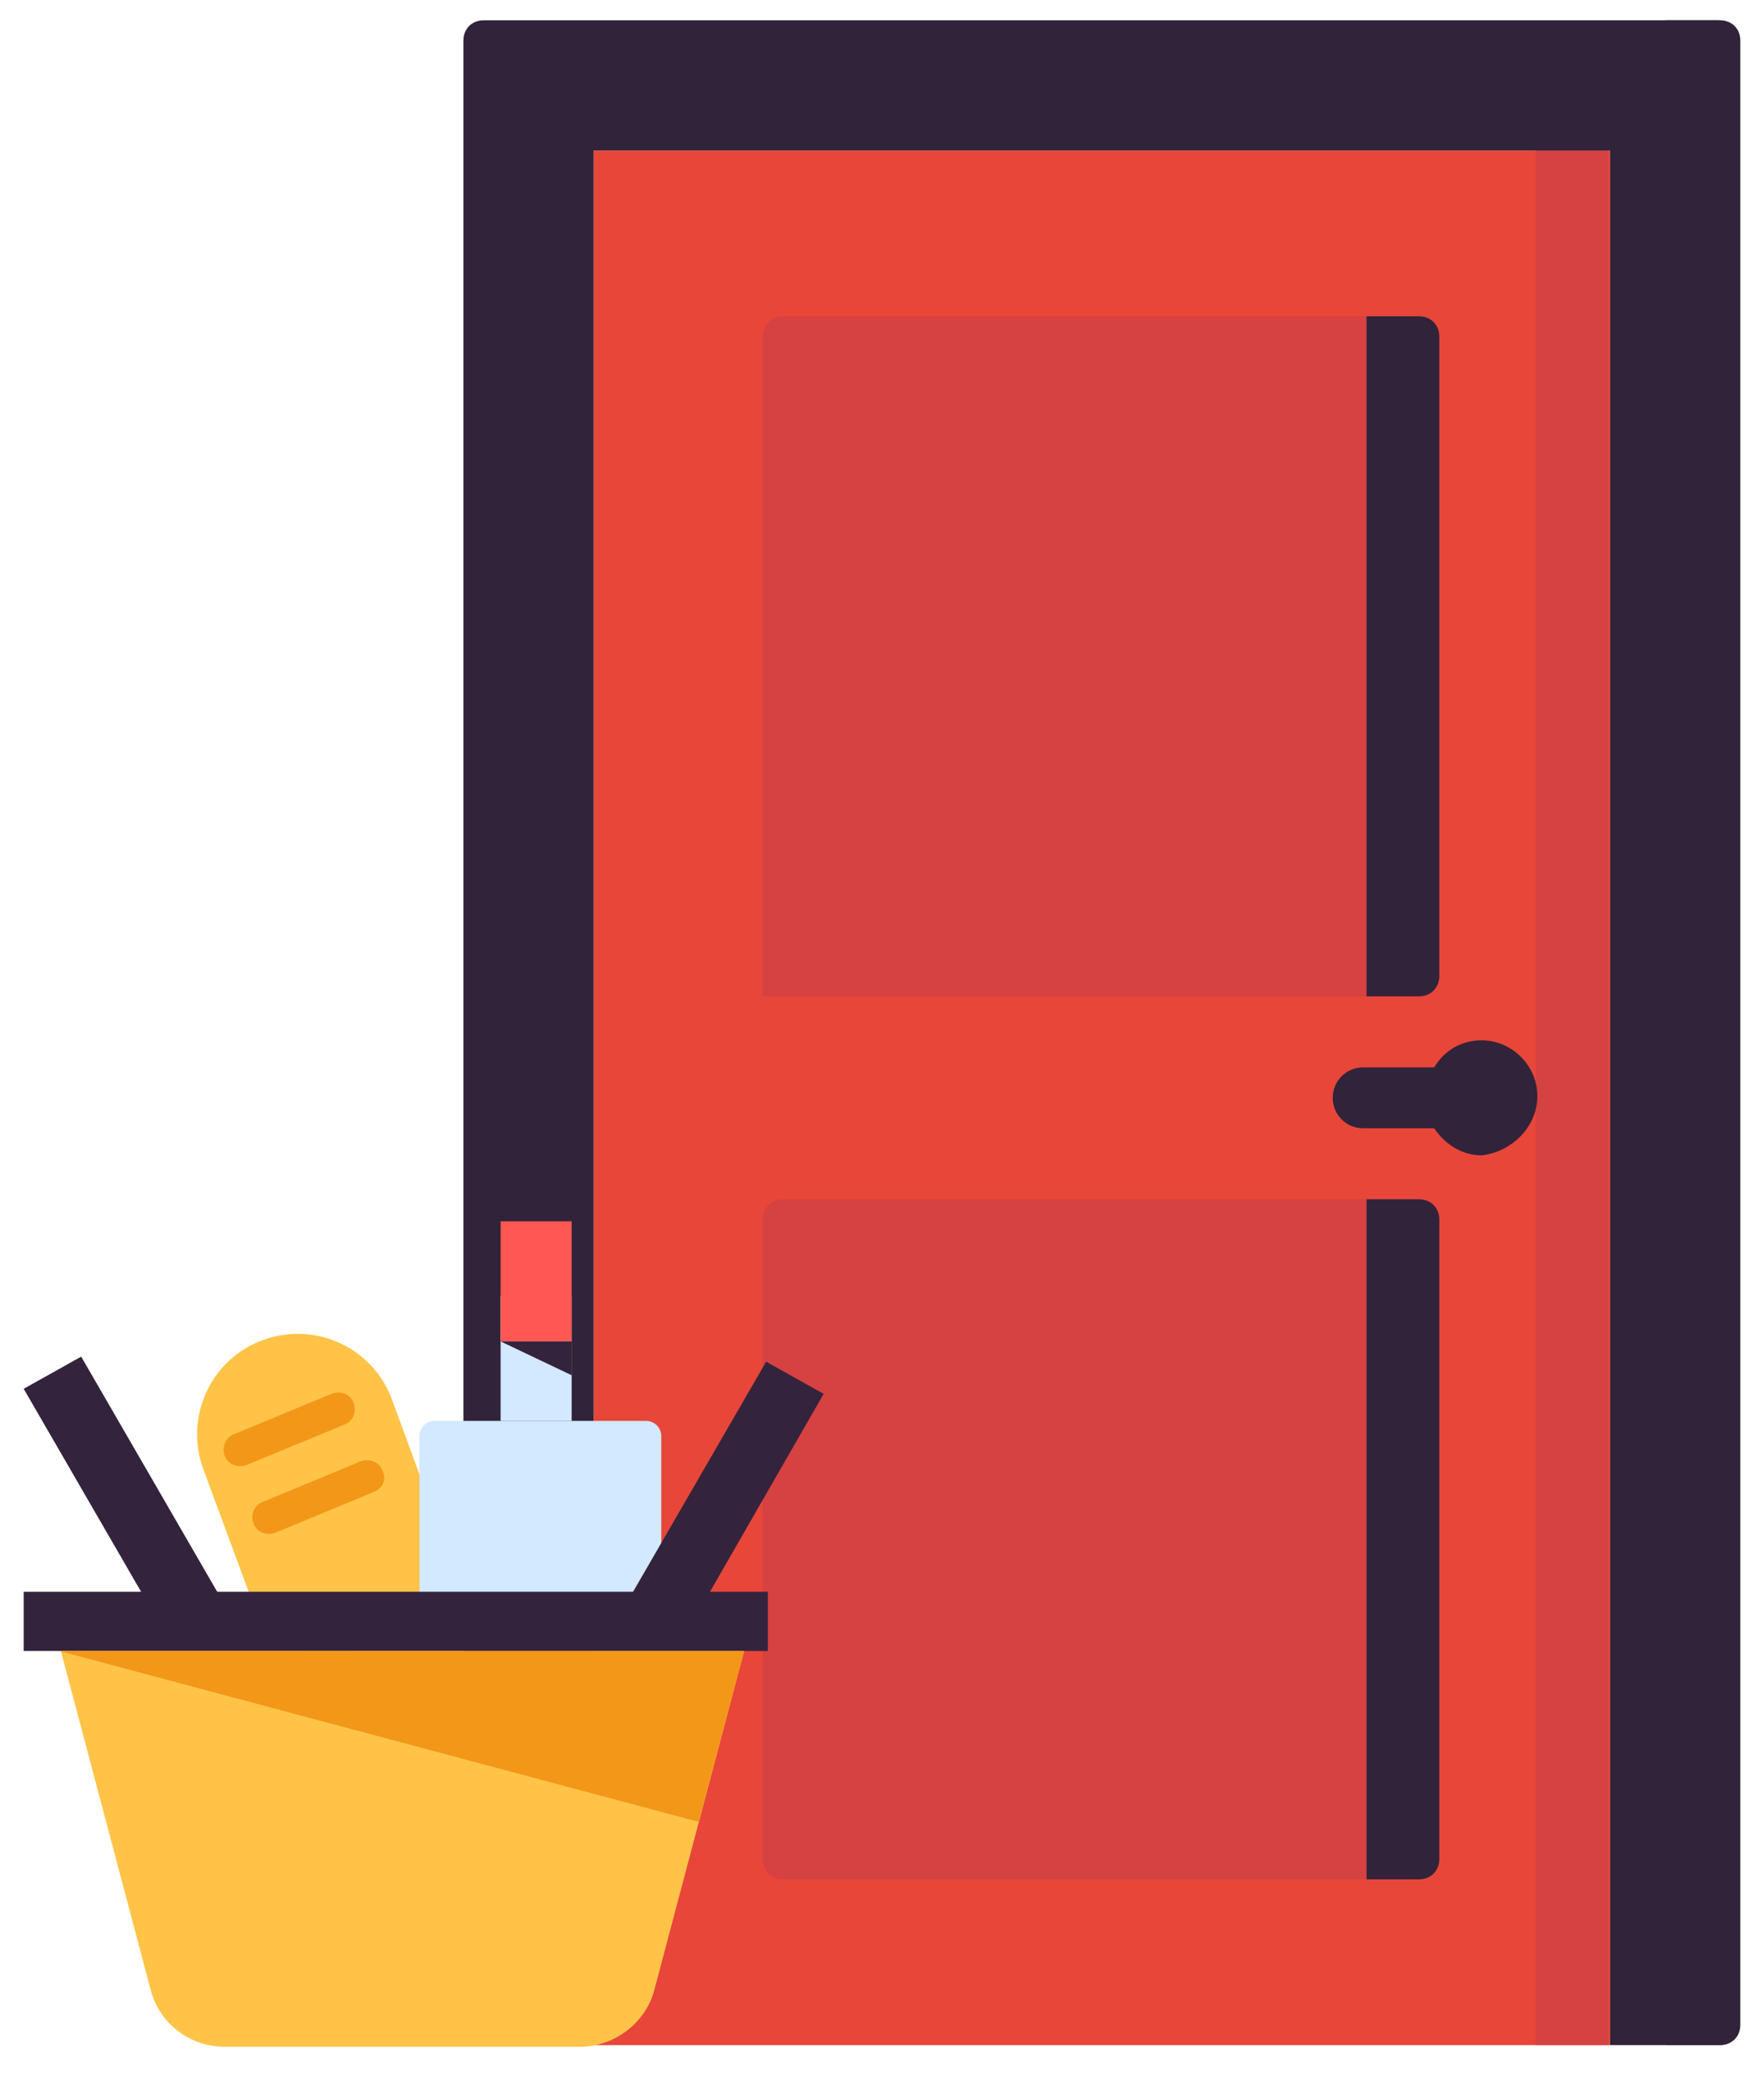 <?xml version="1.0" encoding="utf-8"?>
<!-- Generator: Adobe Illustrator 26.0.1, SVG Export Plug-In . SVG Version: 6.00 Build 0)  -->
<svg version="1.1" id="Layer_1" xmlns="http://www.w3.org/2000/svg" xmlns:xlink="http://www.w3.org/1999/xlink" x="0px" y="0px"
	 viewBox="0 0 104.3 123.2" style="enable-background:new 0 0 104.3 123.2;" xml:space="preserve">
<style type="text/css">
	.st0{fill:#E84639;}
	.st1{fill:#D64141;}
	.st2{fill:#312339;}
	.st3{fill:#FFC347;}
	.st4{fill:#D2E9FF;}
	.st5{fill:#FF5753;}
	.st6{fill:#34233C;}
	.st7{fill:#F39719;}
</style>
<g>
	<path class="st0" d="M35.1,8.9h60.1v112H35.1V8.9z"/>
	<path class="st1" d="M90.8,8.9h4.3v112h-4.3V8.9z"/>
	<path class="st2" d="M28.6,1.2c-0.7,0-1.2,0.5-1.2,1.2v117.3c0,0.7,0.5,1.2,1.2,1.2h6.5V8.9h60.1v112h6.5c0.7,0,1.2-0.5,1.2-1.2
		V2.4c0-0.7-0.5-1.2-1.2-1.2L28.6,1.2z"/>
	<path class="st2" d="M98.5,1.2v7.7v112h3.1c0.7,0,1.2-0.5,1.2-1.2V2.4c0-0.7-0.5-1.2-1.2-1.2L98.5,1.2z"/>
	<path class="st1" d="M83.9,58.9H45.1v-39c0-0.7,0.5-1.2,1.2-1.2h37.6c0.7,0,1.2,0.5,1.2,1.2v37.8C85.1,58.3,84.6,58.9,83.9,58.9z"
		/>
	<path class="st2" d="M80.8,18.7v40.2h3.1c0.7,0,1.2-0.5,1.2-1.2V19.9c0-0.7-0.5-1.2-1.2-1.2H80.8z"/>
	<path class="st1" d="M83.9,111.1H46.3c-0.7,0-1.2-0.5-1.2-1.2V72.1c0-0.7,0.5-1.2,1.2-1.2h37.6c0.7,0,1.2,0.5,1.2,1.2v37.8
		C85.1,110.5,84.5,111.1,83.9,111.1z"/>
	<path class="st2" d="M80.8,70.9v40.2h3.1c0.7,0,1.2-0.5,1.2-1.2V72.1c0-0.7-0.5-1.2-1.2-1.2L80.8,70.9z"/>
	<path class="st2" d="M90.9,64.8c0-1.8-1.5-3.3-3.3-3.3c-1.2,0-2.2,0.6-2.8,1.6h-4.2c-1,0-1.8,0.8-1.8,1.8c0,1,0.8,1.8,1.8,1.8h4.2
		c0.6,0.9,1.6,1.6,2.8,1.6C89.4,68.1,90.9,66.6,90.9,64.8z"/>
	<path class="st3" d="M23.4,96.6l-2.6,1c-2.4,0.9-5-0.4-5.8-2.7L12,86.8c-1.1-3.1,0.5-6.5,3.6-7.6s6.5,0.5,7.6,3.6l2.9,7.9
		C27,93.1,25.7,95.7,23.4,96.6z"/>
	<path class="st4" d="M39.1,97.2H24.8V84.9c0-0.5,0.4-0.9,0.9-0.9h12.5c0.5,0,0.9,0.4,0.9,0.9L39.1,97.2L39.1,97.2z"/>
	<path class="st4" d="M29.6,76.6h4.2V84h-4.2V76.6z"/>
	<path class="st5" d="M29.6,72.2h4.2v7.1h-4.2V72.2z"/>
	<path class="st3" d="M34.3,121h-21c-2.1,0-3.9-1.4-4.4-3.4l-5.3-20H44l-5.3,20C38.2,119.6,36.3,121,34.3,121z"/>
	<path class="st6" d="M1.4,94.1h44v3.5h-44L1.4,94.1z"/>
	<path class="st6" d="M1.4,82.1l3.4-1.9l8.1,14l-3.4,1.9L1.4,82.1z"/>
	<path class="st6" d="M40.6,96.5l-3.4-2l8.1-14l3.4,1.9L40.6,96.5z"/>
	<path class="st7" d="M3.5,97.6l37.8,10.1L44,97.6H3.5z"/>
	<path class="st7" d="M20.4,84.2l-5.8,2.4c-0.5,0.2-1.1,0-1.3-0.5s0-1.1,0.5-1.3l5.8-2.4c0.5-0.2,1.1,0,1.3,0.5S20.9,84,20.4,84.2z"
		/>
	<path class="st7" d="M22.1,88.2l-5.8,2.4c-0.5,0.2-1.1,0-1.3-0.5s0-1.1,0.5-1.3l5.8-2.4c0.5-0.2,1.1,0,1.3,0.5
		C22.9,87.5,22.6,88,22.1,88.2z"/>
	<path class="st6" d="M29.6,79.3l4.2,2v-2H29.6z"/>
</g>
</svg>
